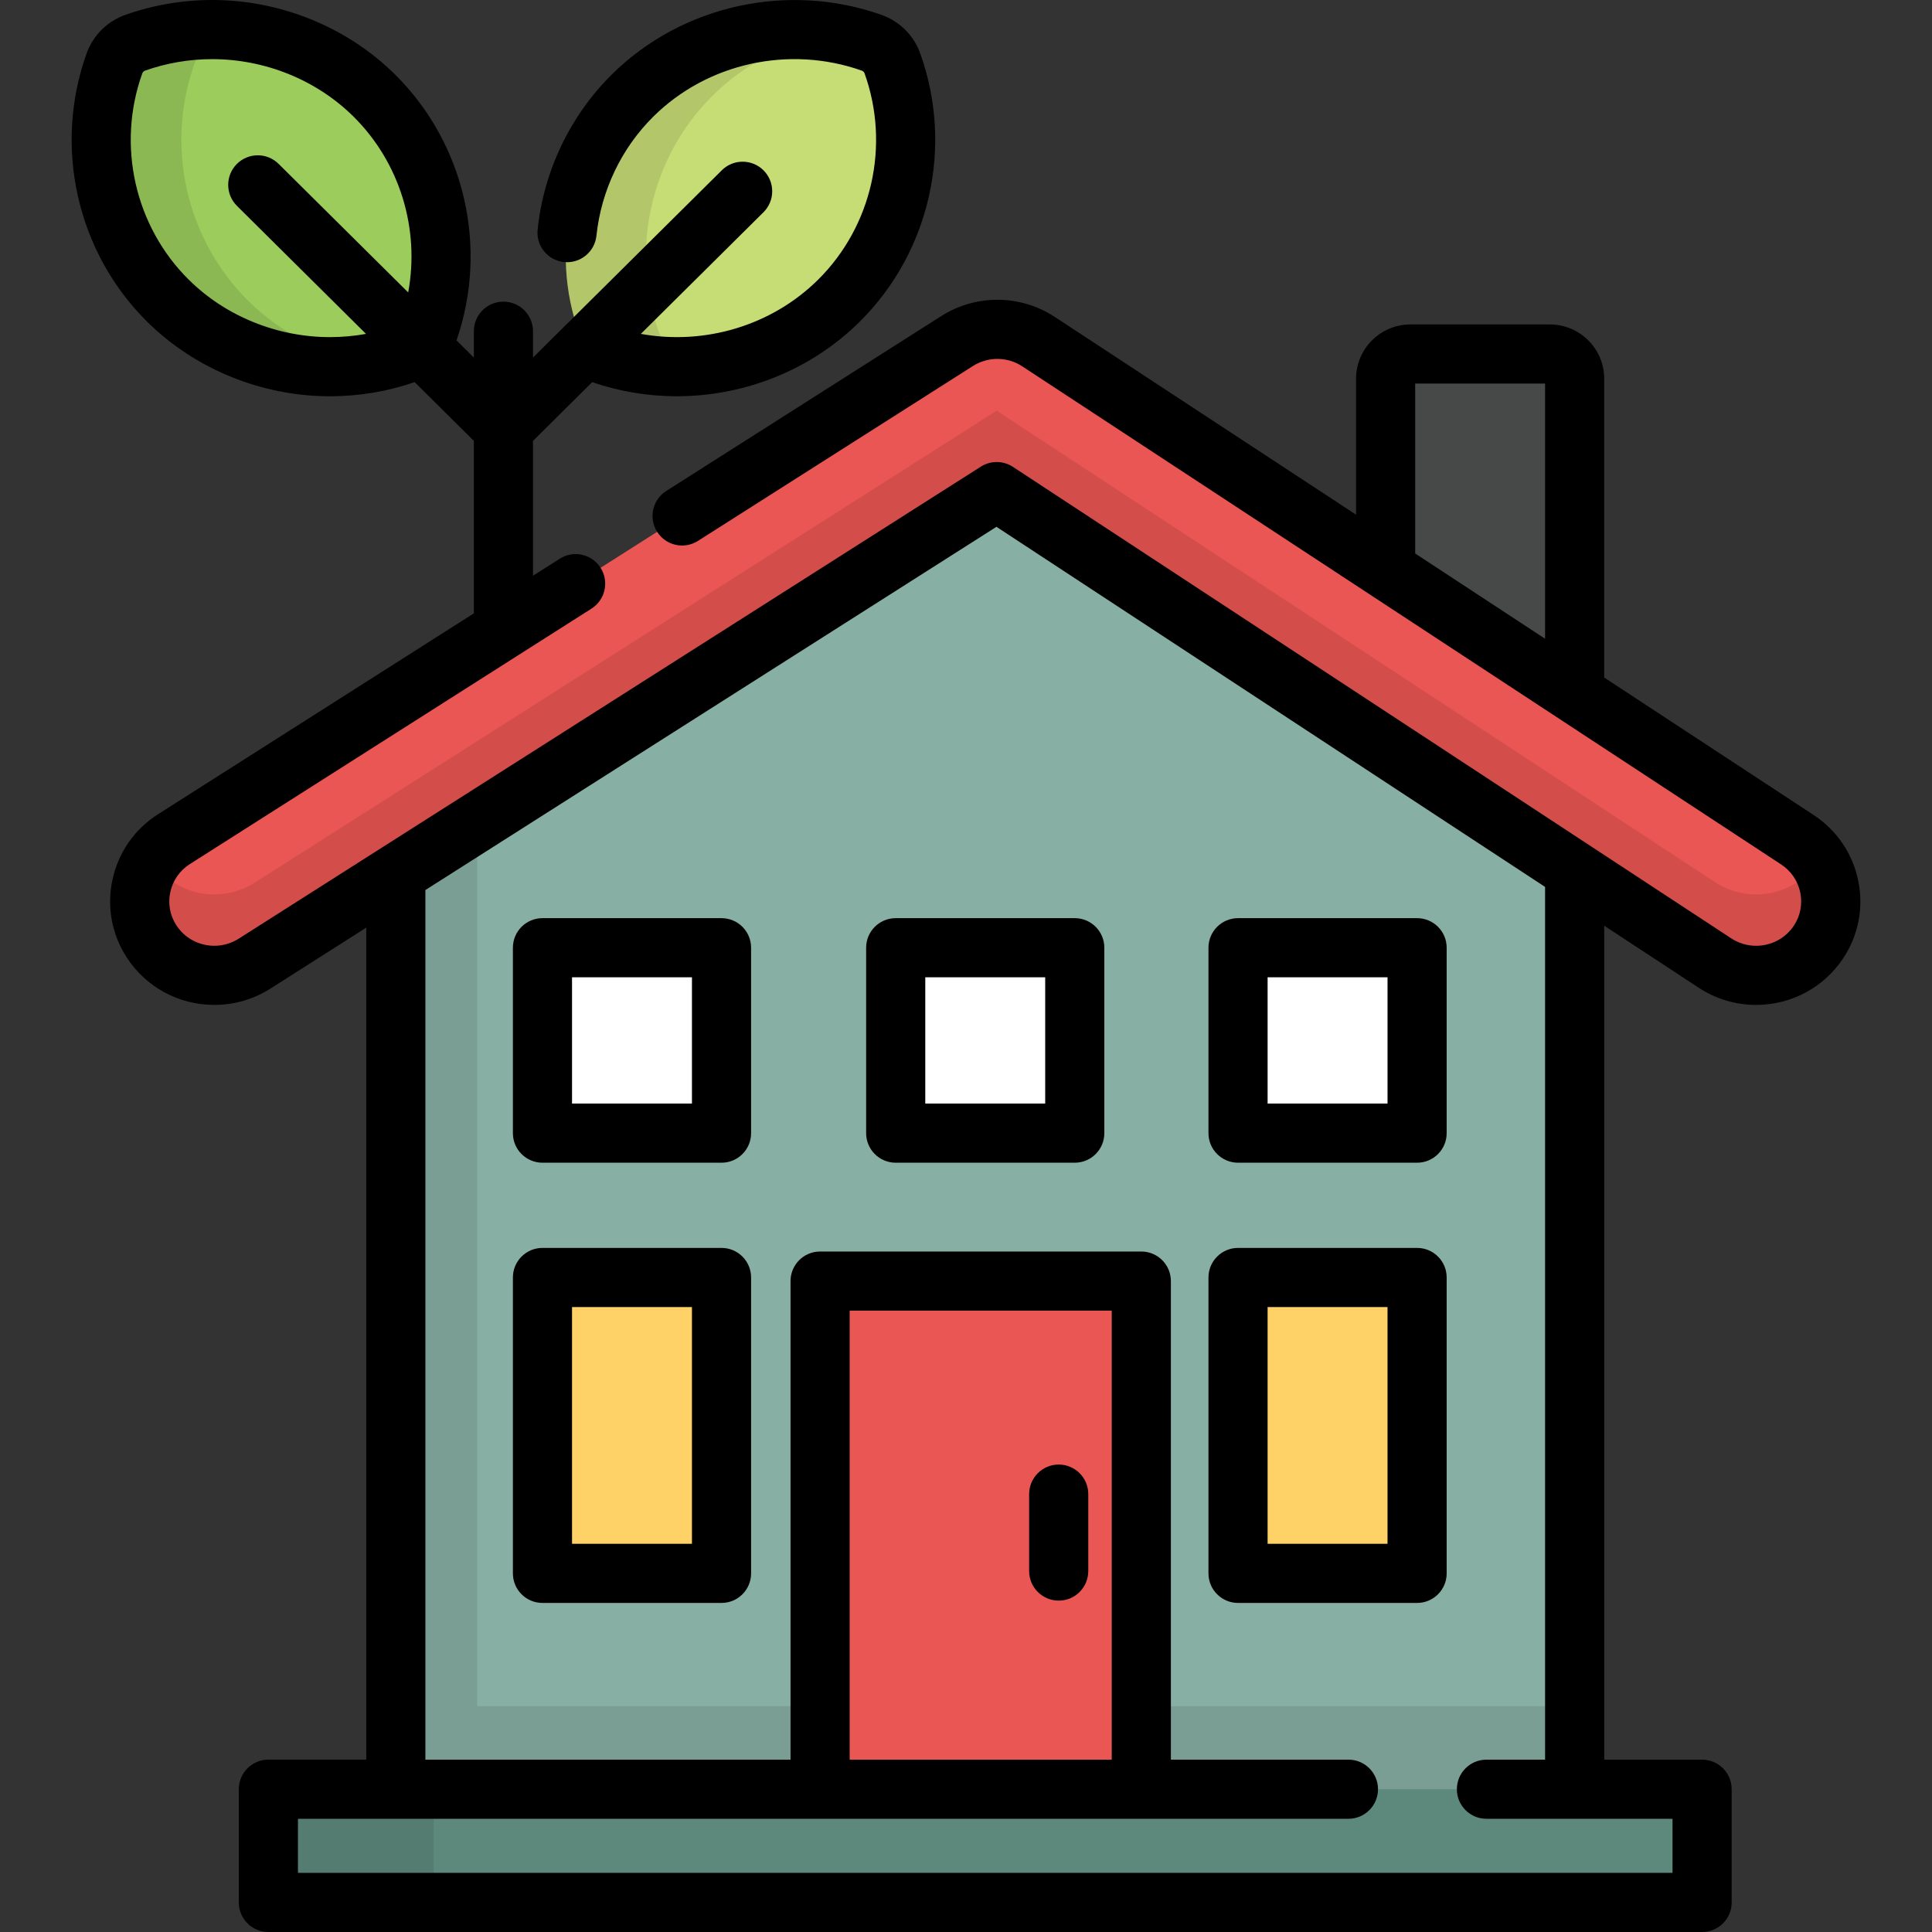 <?xml version="1.0" encoding="iso-8859-1"?>
<!-- Generator: Adobe Illustrator 19.0.0, SVG Export Plug-In . SVG Version: 6.00 Build 0)  -->
<svg version="1.1" id="Layer_1" xmlns="http://www.w3.org/2000/svg" xmlns:xlink="http://www.w3.org/1999/xlink" x="0px" y="0px"
	 viewBox="0 0 512 512" style="enable-background:new 0 0 512 512;" xml:space="preserve">
<rect x="0" y="0" width="512" height="512" fill="#333333" stroke="none"/>
<path style="fill:#9BCC5C;" d="M111.242,91.577c-0.937,0.933-2.085,1.66-3.368,2.113c-22.061,7.791-46.943,2.286-63.394-14.031
	c-16.448-16.313-21.996-40.998-14.143-62.88c0.457-1.273,1.192-2.41,2.13-3.339c0.937-0.932,2.085-1.659,3.367-2.113
	c22.064-7.793,46.949-2.286,63.393,14.03c16.451,16.315,22.002,40.998,14.145,62.882C112.916,89.511,112.183,90.647,111.242,91.577z
	"/>
<path style="fill:#C6DD76;" d="M155.587,91.577c0.938,0.933,2.082,1.66,3.368,2.113c22.061,7.791,46.946,2.286,63.394-14.031
	c16.445-16.313,21.997-40.998,14.14-62.88c-0.452-1.273-1.189-2.41-2.128-3.339c-0.939-0.932-2.085-1.659-3.365-2.113
	c-22.064-7.793-46.95-2.286-63.395,14.03c-16.448,16.315-22.002,40.998-14.145,62.882C153.914,89.511,154.645,90.647,155.587,91.577
	z"/>
<path style="opacity:0.1;enable-background:new    ;" d="M65.721,79.66C49.273,63.346,43.724,38.661,51.578,16.779
	c0.457-1.273,1.192-2.41,2.13-3.339c0.937-0.932,2.085-1.659,3.367-2.113c3.221-1.138,6.504-1.983,9.811-2.562
	c-10.22-1.781-20.931-1.011-31.051,2.562c-1.282,0.453-2.428,1.18-3.367,2.113c-0.937,0.931-1.673,2.067-2.13,3.339
	c-7.853,21.882-2.305,46.567,14.144,62.881c14.05,13.935,34.248,19.975,53.588,16.592C86.005,94.149,74.626,88.492,65.721,79.66z"/>
<path style="opacity:0.1;enable-background:new    ;" d="M180.193,93.691c-1.285-0.453-2.428-1.181-3.368-2.113
	c-0.941-0.931-1.673-2.066-2.131-3.338c-7.858-21.883-2.303-46.566,14.145-62.882c8.903-8.834,20.28-14.491,32.344-16.592
	c-19.341-3.383-39.54,2.658-53.583,16.592c-16.448,16.315-22.002,40.998-14.145,62.882c0.459,1.274,1.189,2.408,2.131,3.338
	c0.938,0.933,2.082,1.66,3.368,2.113c10.118,3.573,20.828,4.342,31.047,2.561C186.696,95.673,183.414,94.828,180.193,93.691z"/>
<path style="fill:#474949;" d="M417.298,192.262c0,3.593-2.965,6.269-6.591,6.269l-36.907-21.08c-3.626,0-6.591-2.94-6.591-6.534
	v-70.569c0-3.593,2.965-6.535,6.591-6.535h36.907c3.626,0,6.591,2.94,6.591,6.535L417.298,192.262L417.298,192.262z"/>
<polygon style="fill:#87AFA3;" points="416.909,484.587 104.509,484.587 104.509,194.468 264.354,92.997 416.909,194.468 "/>
<polygon style="opacity:0.1;enable-background:new    ;" points="126.452,452.164 126.452,179.9 104.509,194.468 104.509,484.587 
	416.909,484.587 416.909,452.164 "/>
<g>
	<rect x="328.098" y="338.547" style="fill:#FFD267;" width="47.449" height="78.409"/>
	<rect x="143.757" y="338.547" style="fill:#FFD267;" width="47.449" height="78.409"/>
</g>
<g>
	<rect x="328.098" y="251.162" style="fill:#FFFFFF;" width="47.449" height="49.131"/>
	<rect x="237.369" y="251.162" style="fill:#FFFFFF;" width="47.449" height="49.131"/>
	<rect x="143.757" y="251.162" style="fill:#FFFFFF;" width="47.449" height="49.131"/>
</g>
<path style="fill:#EA5653;" d="M465.391,258.476c-3.885,0-7.655-1.126-10.904-3.259L264.138,130.28L67.469,255.372
	c-3.193,2.031-6.881,3.104-10.664,3.104c-6.773,0-12.999-3.372-16.654-9.018c-5.887-9.098-3.21-21.248,5.965-27.084L253.634,90.383
	c3.194-2.03,6.885-3.104,10.677-3.104c3.894,0,7.669,1.127,10.915,3.258L476.32,222.528c9.09,5.966,11.59,18.153,5.572,27.165
	C478.216,255.194,472.049,258.476,465.391,258.476z"/>
<path style="opacity:0.1;enable-background:new    ;" d="M481.891,228.244c-3.675,5.501-9.842,8.782-16.5,8.782
	c-3.885,0-7.655-1.126-10.904-3.259L264.138,108.83L67.469,233.923c-3.193,2.031-6.881,3.104-10.664,3.104
	c-6.711,0-12.882-3.313-16.549-8.867c-4.117,6.267-4.436,14.605-0.104,21.298c3.655,5.647,9.881,9.018,16.654,9.018
	c3.784,0,7.471-1.072,10.664-3.104L264.14,130.28l190.349,124.937c3.248,2.133,7.019,3.259,10.904,3.259
	c6.658,0,12.826-3.282,16.5-8.782c4.484-6.716,4.233-15.19,0.056-21.543C481.927,228.181,481.911,228.214,481.891,228.244z"/>
<rect x="217.339" y="339.498" style="fill:#EA5653;" width="85.128" height="143.757"/>
<rect x="71.126" y="474.164" style="fill:#5D897D;" width="379.946" height="30.003"/>
<rect x="71.126" y="474.164" style="opacity:0.1;enable-background:new    ;" width="43.812" height="30.003"/>
<path d="M375.546,330.71h-47.453c-4.328,0-7.837,3.509-7.837,7.837v78.411c0,4.328,3.509,7.837,7.837,7.837h47.453
	c4.328,0,7.837-3.509,7.837-7.837v-78.411C383.382,334.219,379.875,330.71,375.546,330.71z M367.709,409.122h-31.78v-62.739h31.78
	V409.122z"/>
<path d="M191.211,330.71h-47.453c-4.328,0-7.837,3.509-7.837,7.837v78.411c0,4.328,3.509,7.837,7.837,7.837h47.453
	c4.328,0,7.837-3.509,7.837-7.837v-78.411C199.048,334.219,195.539,330.71,191.211,330.71z M183.374,409.122h-31.78v-62.739h31.78
	V409.122z"/>
<path d="M375.546,243.322h-47.453c-4.328,0-7.837,3.509-7.837,7.837v49.136c0,4.328,3.509,7.837,7.837,7.837h47.453
	c4.328,0,7.837-3.509,7.837-7.837v-49.136C383.382,246.831,379.875,243.322,375.546,243.322z M367.709,292.459h-31.78v-33.463h31.78
	V292.459z"/>
<path d="M284.824,243.322h-47.453c-4.328,0-7.837,3.509-7.837,7.837v49.136c0,4.328,3.509,7.837,7.837,7.837h47.453
	c4.328,0,7.837-3.509,7.837-7.837v-49.136C292.661,246.831,289.152,243.322,284.824,243.322z M276.988,292.459h-31.78v-33.463h31.78
	V292.459z"/>
<path d="M191.211,243.322h-47.453c-4.328,0-7.837,3.509-7.837,7.837v49.136c0,4.328,3.509,7.837,7.837,7.837h47.453
	c4.328,0,7.837-3.509,7.837-7.837v-49.136C199.048,246.831,195.539,243.322,191.211,243.322z M183.374,292.459h-31.78v-33.463h31.78
	V292.459z"/>
<path d="M280.568,388.12c-4.328,0-7.837,3.509-7.837,7.837v20.387c0,4.328,3.509,7.837,7.837,7.837s7.837-3.509,7.837-7.837v-20.387
	C288.405,391.629,284.897,388.12,280.568,388.12z"/>
<path d="M492.456,233.44c-1.467-7.214-5.671-13.415-11.838-17.463l-55.484-36.418v-79.21c0-7.925-6.472-14.372-14.428-14.372
	h-36.907c-7.956,0-14.428,6.447-14.428,14.372v36.046l-79.848-52.41c-4.53-2.972-9.791-4.543-15.215-4.543
	c-5.283,0-10.428,1.496-14.882,4.328l-72.87,46.349c-3.652,2.323-4.729,7.167-2.406,10.819c2.323,3.652,7.166,4.729,10.818,2.406
	l72.869-46.347c1.935-1.23,4.173-1.881,6.472-1.881c2.36,0,4.649,0.682,6.615,1.973l201.094,131.992
	c2.647,1.738,4.45,4.395,5.078,7.484c0.623,3.064,0.01,6.182-1.723,8.777c-2.216,3.318-5.948,5.299-9.983,5.299
	c-2.353,0-4.635-0.682-6.603-1.974L268.438,123.727c-2.577-1.692-5.905-1.715-8.507-0.061L63.261,248.76
	c-1.932,1.229-4.165,1.879-6.457,1.879c-4.104,0-7.87-2.033-10.075-5.439c-1.697-2.622-2.263-5.748-1.597-8.801
	c0.673-3.08,2.515-5.712,5.188-7.412l106.434-67.698c3.652-2.323,4.729-7.167,2.406-10.819c-2.323-3.653-7.168-4.731-10.818-2.406
	l-7.094,4.512v-35.738l15.688-15.563c7.311,2.508,14.886,3.736,22.409,3.736c17.925,0,35.544-6.916,48.519-19.787
	c18.6-18.451,24.88-46.357,16.007-71.068c-0.834-2.347-2.216-4.52-3.993-6.279c-1.761-1.746-3.928-3.109-6.275-3.938
	c-24.882-8.788-52.959-2.564-71.523,15.855c-11.002,10.913-17.964,25.486-19.604,41.034c-0.453,4.304,2.668,8.162,6.972,8.615
	c4.305,0.456,8.162-2.667,8.615-6.972c1.262-11.968,6.609-23.174,15.056-31.552c14.324-14.212,36.018-19,55.259-12.205
	c0.176,0.062,0.33,0.159,0.466,0.294c0.119,0.118,0.208,0.255,0.268,0.42c6.833,19.029,2.01,40.488-12.284,54.668
	C204.526,86.3,186.79,91.55,169.833,88.484l32.492-32.232c3.073-3.048,3.093-8.01,0.045-11.082
	c-3.049-3.073-8.01-3.093-11.082-0.045l-50.037,49.637v-6.989c0-4.328-3.509-7.837-7.837-7.837c-4.328,0-7.837,3.509-7.837,7.837
	v6.988L120.98,90.2c8.523-24.567,2.197-52.127-16.234-70.404C92.069,7.215,74.393,0,56.251,0c-7.883,0-15.63,1.325-23.03,3.938
	c-2.35,0.831-4.521,2.194-6.275,3.938c-1.77,1.756-3.148,3.92-3.985,6.255c-8.878,24.739-2.599,52.645,16.001,71.093
	c12.682,12.578,30.36,19.791,48.499,19.791c7.671,0,15.211-1.264,22.429-3.741l15.688,15.563v45.706L41.91,215.76
	c-6.226,3.959-10.518,10.101-12.089,17.293c-1.565,7.167-0.233,14.504,3.75,20.661c5.105,7.888,13.791,12.597,23.233,12.597
	c5.278,0,10.421-1.497,14.87-4.328l25.387-16.148v220.487H71.123c-4.328,0-7.837,3.509-7.837,7.837v30.004
	c0,4.328,3.509,7.837,7.837,7.837h379.951c4.328,0,7.837-3.509,7.837-7.837V474.16c0-4.328-3.509-7.837-7.837-7.837h-25.939V245.325
	l25.051,16.443c4.529,2.974,9.786,4.545,15.204,4.545c9.282,0,17.887-4.586,23.017-12.268
	C492.481,247.946,493.918,240.628,492.456,233.44z M409.461,169.271l-34.416-22.589v-45.032h34.416V169.271z M108.175,77.495
	L73.833,43.429c-3.072-3.047-8.034-3.027-11.083,0.044c-3.048,3.073-3.028,8.034,0.044,11.083l34.201,33.928
	c-3.133,0.565-6.317,0.858-9.535,0.858c-14.038,0-27.692-5.557-37.462-15.246C35.704,59.918,30.881,38.459,37.713,19.424
	c0.055-0.154,0.149-0.299,0.279-0.427c0.123-0.122,0.279-0.219,0.45-0.28c5.718-2.019,11.709-3.043,17.808-3.043
	c14.039,0,27.691,5.557,37.458,15.247C106.007,43.118,111.287,60.7,108.175,77.495z M443.237,481.998v14.329H78.96v-14.33h278.391
	c4.328,0,7.837-3.509,7.837-7.837c0-4.328-3.509-7.837-7.837-7.837h-47.055V339.501c0-4.328-3.509-7.837-7.837-7.837h-85.125
	c-4.328,0-7.837,3.509-7.837,7.837v126.823h-96.763V235.868l151.338-96.258l145.389,95.428v231.287h-15.541
	c-4.328,0-7.837,3.509-7.837,7.837c0,4.328,3.509,7.837,7.837,7.837h49.316V481.998z M225.17,466.324V347.338h69.451v118.987H225.17
	z"/>
<g>
</g>
<g>
</g>
<g>
</g>
<g>
</g>
<g>
</g>
<g>
</g>
<g>
</g>
<g>
</g>
<g>
</g>
<g>
</g>
<g>
</g>
<g>
</g>
<g>
</g>
<g>
</g>
<g>
</g>
</svg>
